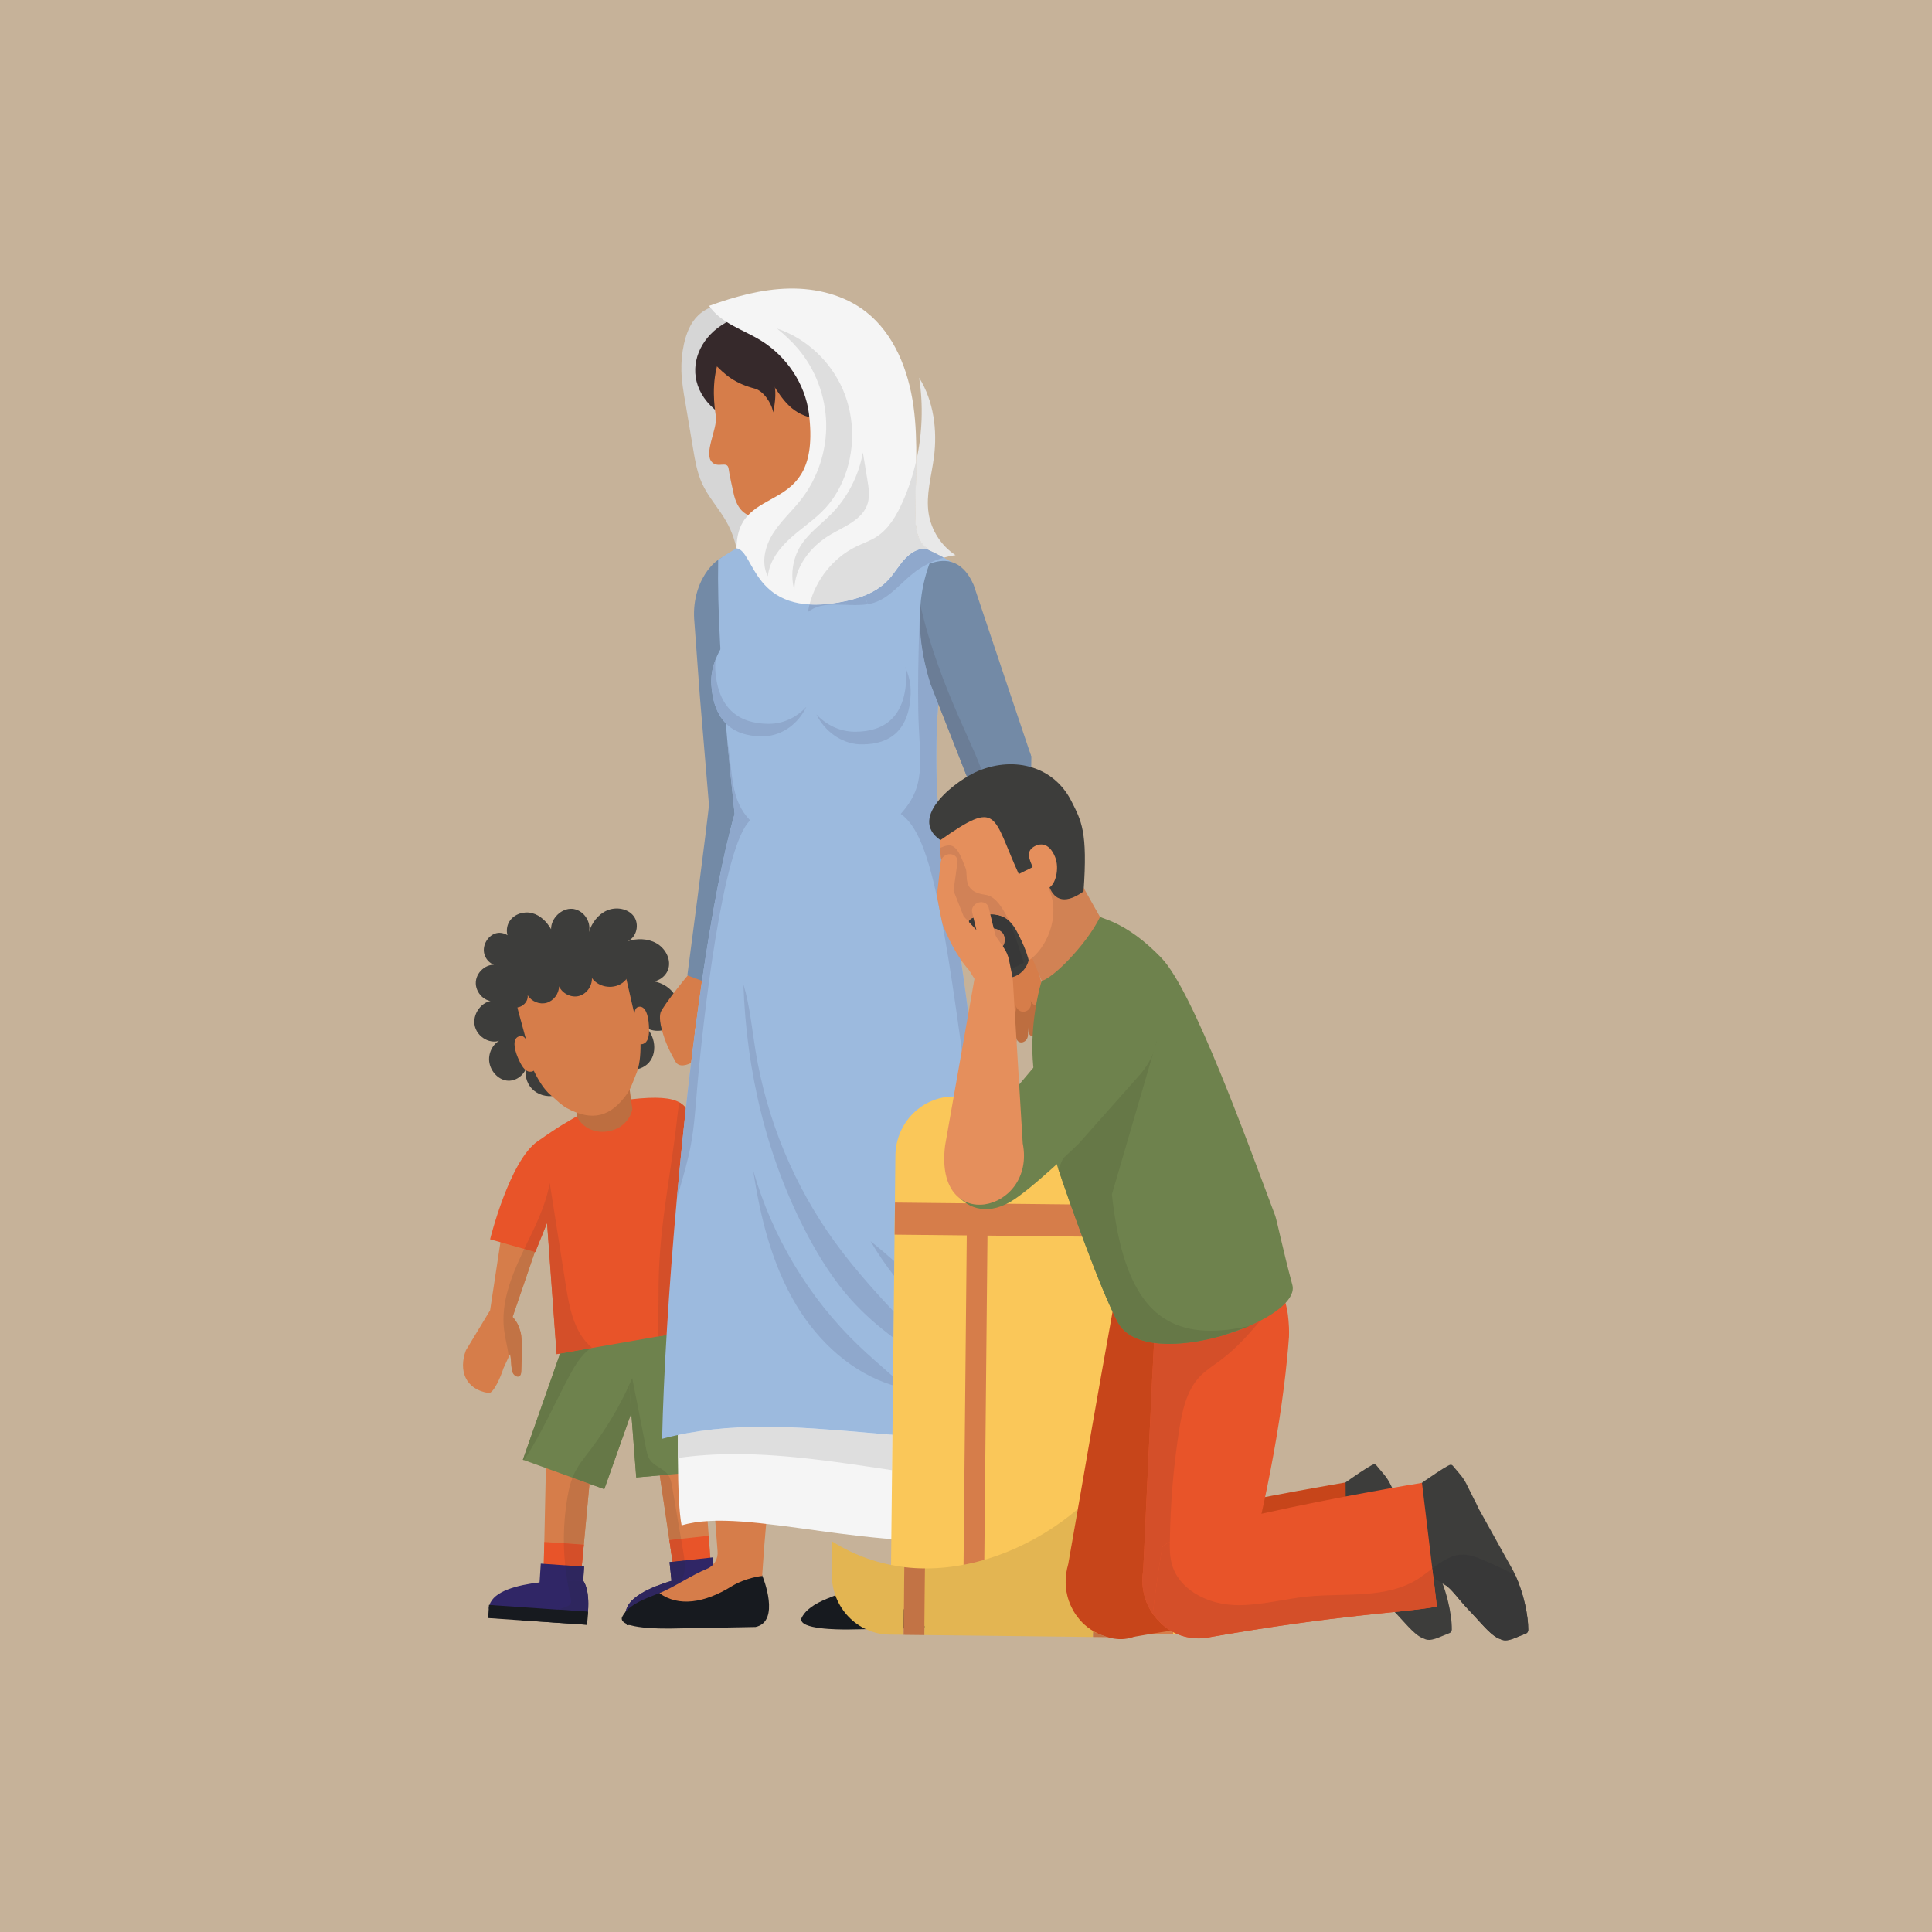 <?xml version="1.0" encoding="UTF-8"?><svg id="Capa_1" xmlns="http://www.w3.org/2000/svg" xmlns:xlink="http://www.w3.org/1999/xlink" viewBox="0 0 428 428"><defs><style>.cls-1{fill:none;}.cls-2{fill:#667847;}.cls-3{fill:#36292b;}.cls-4{fill:#d6d6d6;}.cls-5{fill:#6e824d;}.cls-6{fill:#e85429;}.cls-7{fill:#9cbade;}.cls-8{fill:#c6b299;}.cls-9{fill:#d44f29;}.cls-10{fill:#d18254;}.cls-11{fill:#dedede;}.cls-12{fill:#8fa8cc;}.cls-13{fill:#c24a26;}.cls-14{clip-path:url(#clippath-1);}.cls-15{clip-path:url(#clippath-3);}.cls-16{clip-path:url(#clippath-4);}.cls-17{clip-path:url(#clippath-2);}.cls-18{fill:#bd6e40;}.cls-19{fill:#302666;}.cls-20{fill:#c27345;}.cls-21{fill:#6b7d96;}.cls-22{fill:#171a1f;}.cls-23{fill:#d18257;}.cls-24{fill:#fac759;}.cls-25{fill:#c7451a;}.cls-26{fill:#f5f5f5;}.cls-27{fill:#383838;}.cls-28{fill:#d67d4a;}.cls-29{fill:#2e265e;}.cls-30{fill:#e3b552;}.cls-31{fill:#738aa6;}.cls-32{clip-path:url(#clippath);}.cls-33{fill:#3d3d3b;}.cls-34{fill:#e8e8e8;}.cls-35{fill:#e58f5c;}</style><clipPath id="clippath"><rect class="cls-1" x="102.58" y="63.92" width="249.09" height="298.78"/></clipPath><clipPath id="clippath-1"><rect class="cls-1" x="102.58" y="63.92" width="249.09" height="298.78"/></clipPath><clipPath id="clippath-2"><rect class="cls-1" x="102.58" y="63.92" width="249.09" height="298.78"/></clipPath><clipPath id="clippath-3"><rect class="cls-1" x="102.58" y="63.92" width="249.09" height="298.78"/></clipPath><clipPath id="clippath-4"><rect class="cls-1" x="89.46" y="64.61" width="249.09" height="298.78"/></clipPath></defs><rect class="cls-8" x="-8.43" y="-7.39" width="443.32" height="443.32"/><g class="cls-32"><path class="cls-28" d="M118.84,276.31l-.36,1.03-4.93,14.4c.96,1.06,1.39,1.98,1.77,3.38.47,1.7.19,6.76.15,8.53,0,.46-.06,1.02-.47,1.23-.42.24-.95-.09-1.24-.48-.65-.89-.41-2.82-.76-4.45l-.31.66-1.16,2.51c-.54,1.75-2.2,5.64-3.29,5.48-5.16-.79-6.69-5.01-5.03-9.46.09-.14,5.27-8.73,5.36-8.86l2.29-15.09.53-3.59c.91-2.73,5.2-2.22,6.97.43.72,1.08,1.02,2.54.47,4.29"/></g><polygon class="cls-28" points="132.01 313.41 131.36 320.4 130.59 328.7 129.33 342.19 128.87 347.02 128.84 347.3 128.84 347.33 125.25 347.07 124.64 347.02 120.46 346.7 120.46 346.44 120.58 341.59 120.93 325.22 121.15 314.59 121.19 312.68 122.09 312.74 132.01 313.41"/><polygon class="cls-6" points="129.33 342.19 128.87 347.02 128.84 347.3 125.25 347.07 124.64 347.02 120.46 346.7 120.46 346.44 120.58 341.59 124.92 341.89 129.33 342.19"/><polygon class="cls-19" points="129.39 347.05 129.19 350.18 129.19 350.2 129.04 352.47 126.05 352.26 119.45 351.83 119.53 350.55 119.8 346.39 120.46 346.44 125.2 346.77 128.87 347.02 129.39 347.05"/><g class="cls-14"><path class="cls-19" d="M130.25,357.05v.11c-.04.22-.06.45-.09.69l-8.56-.59-13.32-.9c.02-.27.07-.55.16-.81.94-3.07,6.14-4.42,11.1-5,2.23-.25,4.41-.35,6.13-.38,2.1-.05,3.53.02,3.53.02h0s1.47,1.65,1.06,6.87"/></g><polygon class="cls-22" points="130.25 357.05 130.23 357.16 130.07 359.95 115.37 358.95 108.14 358.45 108.27 356.35 108.32 355.55 108.43 355.55 123.6 356.59 130.25 357.05"/><polygon class="cls-5" points="145.97 295.8 145.88 296.06 140.97 309.91 140.97 309.92 139.85 313.02 139.85 313.04 133.87 329.89 130.59 328.7 126.83 327.35 120.93 325.22 116.07 323.46 115.83 323.38 124.08 299.85 126.9 291.83 127.9 288.97 138.3 292.89 145.7 295.69 145.97 295.8"/><polygon class="cls-28" points="157.39 345.38 153.19 345.82 151.67 345.97 149.03 346.25 148.99 345.99 148.29 341.18 146.16 326.85 145.89 325.02 144.05 312.58 154.84 311.4 155.92 325.98 157 340.22 157.35 345.07 157.38 345.36 157.39 345.38"/><polygon class="cls-6" points="157.38 345.36 153.19 345.82 151.67 345.97 149.03 346.25 148.99 345.99 148.29 341.18 150.88 340.89 157 340.22 157.35 345.07 157.38 345.36"/><polygon class="cls-19" points="158.45 350.41 149.6 351.38 148.9 351.46 148.76 350.2 148.33 346.05 148.99 345.99 151.64 345.7 157.35 345.07 157.89 345.01 158.21 348.13 158.45 350.41"/><g class="cls-17"><path class="cls-19" d="M160.45,355.51l-18.5,2.03-3.32.36h0c-.03-.29-.03-.55,0-.81.41-3.2,5.33-5.44,10.13-6.89.84-.24,1.67-.47,2.47-.68,3.8-.96,6.98-1.39,6.98-1.39,0,0,1.73,1.36,2.18,6.57.03.26.05.53.07.81"/></g><polygon class="cls-22" points="160.69 357.6 141 359.76 138.84 360 138.63 357.9 138.63 357.88 138.55 357.1 138.63 357.09 142.47 356.68 160.39 354.7 160.4 354.7 160.69 357.6"/><polygon class="cls-5" points="160 325.61 155.93 325.98 147.98 326.68 146.16 326.85 140.95 327.31 139.85 313.03 139.85 313.02 139.38 306.82 138.64 297.31 138.3 292.89 138.14 290.85 145.83 290.29 157.34 289.44 157.68 294.12 160 325.61"/><g class="cls-15"><path class="cls-6" d="M158.66,293.98l-.74.11-.24.03-4.5.65-7.3,1.28-.18.03-7.06,1.23-7.77,1.35-6.78,1.19-.77.14-2.12-29.07-2.62,6.46-.08-.03-2.35-.66-5.27-1.49-2.31-.66s4.27-17.31,10.48-21.67c5.63-3.95,6.49-4.22,8.81-5.62l.04-.03,1.11-.35,8.34-2.62,2.29-.72h.15c5.74-.65,8.89-.36,10.73.69h0c2.82,1.63,2.66,5.06,4.16,9.93l.08,11.5,3.51,25.63v.03s.39,2.68.39,2.68Z"/><path class="cls-18" d="M126.52,237.62l1.37,9.89c1.35,2.52,4.09,3.54,6.66,3.14,2.57-.36,4.93-2.12,5.54-4.93l-1.37-9.89-12.2,1.78Z"/><path class="cls-33" d="M110.48,213.92c-1.66.02-3.15-1.45-3.29-3.19-.14-1.74,1.09-3.55,2.7-3.98,1.62-.43,3.43.6,3.94,2.27-1.64-.8-2.01-3.34-.94-4.95,1.07-1.62,3.21-2.25,4.99-1.78,1.8.47,3.25,1.9,4.2,3.57-.04-2.4,2.28-4.67,4.65-4.53,2.41.15,4.31,2.74,3.74,5.16.62-2.04,2.03-3.94,4.02-4.8,2.01-.86,4.63-.43,5.91,1.29,1.3,1.75.67,4.68-1.4,5.54,2.06-.66,4.44-.65,6.36.41,1.94,1.07,3.25,3.35,2.76,5.48-.49,2.13-3.03,3.66-5.12,2.86,2.49-.16,5.16,1.02,6.51,3.17,1.37,2.17,1.12,5.22-.77,6.85-1.88,1.62-5.2,1.38-6.8-.61,3.02,1.66,4,6.23,1.82,8.71-2.16,2.46-6.72,2.03-8.71-.75,1.9,2.65.61,6.86-2.34,7.63-2.91.75-6.29-2.15-6.22-5.26.99,2.59-1.23,5.31-3.73,5.74-1.71.29-3.61-.21-4.9-1.53-1.27-1.31-1.82-3.44-1.13-5.08-.53,2.08-2.53,3.51-4.5,3.24-1.95-.27-3.64-2.16-3.86-4.28-.21-2.1,1.05-4.24,2.88-4.84-2.34,1.4-5.7-.43-6.13-3.28-.43-2.82,2.15-5.69,4.74-5.25-2.29.53-4.66-1.78-4.45-4.27.21-2.48,2.92-4.38,5.08-3.53"/><path class="cls-28" d="M138.8,217.05l1.74,7.61c.09-1.04.38-1.58,1.1-1.64,1.32-.11,1.98,1.81,2.11,4.1.11,1.86,0,3.35-.92,3.96-.22.15-.46.24-.7.25-.08,0-.15,0-.23-.01.02,2.68-.26,4.87-.91,6.45-.76,1.86-1.24,3.34-1.95,4.37-1.84,2.65-3.79,4.25-6.01,4.81-2.22.54-4.66.04-7.47-1.47-1.08-.58-2.16-1.67-3.67-2.97-1.27-1.1-2.49-2.92-3.65-5.32-.07.04-.13.08-.2.12-.23.1-.48.13-.74.1-1.1-.11-1.84-1.39-2.57-3.1-.89-2.11-1.14-4.1.07-4.65.66-.29,1.1-.29,1.72.58l-1.71-6.27c-3-10.49,21.86-16.33,23.98-6.93"/><path class="cls-33" d="M132.96,208.23c-6.24-.33-12.56,1.52-17.7,5.17-1.16.82-2.28,1.76-3.06,2.96s-1.2,2.72-.87,4.13c.34,1.41,1.54,2.63,2.95,2.69,1.41.06,2.79-1.28,2.61-2.72.85,1.41,2.64,2.13,4.19,1.7,1.55-.44,2.74-2,2.77-3.66.74,1.63,2.67,2.57,4.37,2.15,1.7-.43,2.98-2.18,2.91-3.98,1.6,2.24,5.14,2.61,7.14.76,2.01-1.85,2.03-5.52.05-7.4-1.41-1.34-3.44-1.7-5.35-1.8"/><path class="cls-20" d="M116.14,276.68c-.21.44-.42.88-.62,1.32-2.43,5.18-4.53,10.82-3.86,16.53.23,1.97.79,3.9,1.03,5.89v.19s.32-.66.32-.66c.36,1.63.11,3.55.76,4.45.22.3.59.56.93.56.11,0,.21-.03.31-.08.41-.21.47-.77.47-1.23.02-.98.12-2.97.12-4.85,0-1.5-.06-2.92-.27-3.68-.39-1.4-.81-2.32-1.77-3.38l4.93-14.4-2.35-.66Z"/><path class="cls-2" d="M130.87,298.66l-6.78,1.19-8.25,23.52.24.09c1.88-2.81,3.51-5.82,5.08-8.88.31-.62.62-1.23.93-1.85,1.33-2.65,2.64-5.32,4.04-7.92,1.23-2.31,2.63-4.66,4.74-6.16"/><path class="cls-9" d="M121.78,262.07c-.61,3.48-1.92,6.74-3.41,9.95-.72,1.56-1.49,3.11-2.24,4.66l2.35.66.08.03,2.62-6.46,2.12,29.08.77-.14,6.78-1.19c.07-.06.15-.1.23-.16-2.06-1.71-3.33-4.07-4.19-6.68-.75-2.29-1.19-4.78-1.56-7.17-1.18-7.53-2.37-15.06-3.55-22.58"/><path class="cls-20" d="M126.83,327.35c-.55,1.33-.85,2.77-1.1,4.19-.59,3.42-.86,6.88-.81,10.35l4.41.3,1.26-13.48-3.76-1.36Z"/><path class="cls-9" d="M124.92,341.89c.02,1.62.12,3.25.28,4.88l3.67.25.46-4.83-4.41-.3Z"/><path class="cls-29" d="M125.21,346.77c.01.1.03.2.04.3.11,1.03.24,2.07.42,3.09.55-.01,1.05-.02,1.5-.02,1.25,0,2.03.04,2.03.04l.2-3.13-.52-.03-3.67-.25Z"/><path class="cls-29" d="M127.16,350.15c-.44,0-.95,0-1.5.02.11.7.25,1.41.38,2.1.12.56.23,1.12.37,1.67.1.4.19.85.04,1.22-.2.43-.68.64-1.11.81-.57.21-1.15.43-1.74.62l6.65.45c.05-.65.07-1.25.07-1.79,0-3.81-1.13-5.06-1.13-5.06h0s-.78-.05-2.03-.05"/><path class="cls-22" d="M123.6,356.59c-.66.24-1.33.47-2.01.66-2.05.66-4.12,1.23-6.22,1.69l14.69,1,.17-2.79v-.12s-6.63-.45-6.63-.45Z"/><path class="cls-2" d="M139.38,306.82c-2.19,4.81-4.89,9.36-8.02,13.58-.15.23-.32.46-.49.67-1.42,1.86-2.94,3.68-3.88,5.85-.06.14-.11.29-.16.43l3.76,1.36,3.28,1.18,5.98-16.85h0s-.47-6.22-.47-6.22Z"/><path class="cls-20" d="M147.98,326.68h0l-1.82.16,2.12,14.33,2.59-.29c-.65-3.81-1.31-7.63-1.96-11.46-.16-.93-.34-1.9-.88-2.68l-.06-.07Z"/><path class="cls-9" d="M150.88,340.89h0l-2.59.29.7,4.81,2.65-.29c-.05-.62-.15-1.24-.26-1.83-.16-.99-.34-1.99-.5-2.98"/><path class="cls-29" d="M151.64,345.7h0l-2.65.29-.66.07.43,4.14c.84-.24,1.67-.47,2.47-.68.48-1.06.54-2.3.44-3.55,0-.09-.01-.19-.03-.27"/><path class="cls-29" d="M151.23,349.52c-.8.21-1.62.44-2.47.68-4.8,1.46-9.72,3.69-10.13,6.89l3.84-.41c.99-1.48,2.3-2.73,3.82-3.6-.08-.05-.15-.11-.23-.16,1.42-.58,2.88-1.36,4.36-2.19.08-.08.15-.16.23-.25.24-.3.44-.62.58-.95"/><path class="cls-22" d="M142.47,356.68l-3.84.41-.09.02.08.78h0s.21,2.11.21,2.11l2.16-.23c.23-.78.55-1.52.95-2.22.15-.3.34-.57.52-.86"/><path class="cls-2" d="M140.06,305.28c-.23.52-.45,1.03-.68,1.53l.47,6.2h0s1.1,14.29,1.1,14.29l5.21-.46,1.82-.16c-.53-.72-1.32-1.19-2.09-1.67-.7-.43-1.37-.87-1.84-1.52-.56-.78-.75-1.74-.94-2.68-.72-3.64-1.43-7.27-2.14-10.9h0c-.3-1.55-.62-3.09-.92-4.63"/><path class="cls-9" d="M150.51,244.22c-.27,1.29-.4,2.64-.55,3.94-1.62,14.05-4.17,24.58-4.07,38.71.01,3.28-.17,6.21-.19,9.22l1.97-.35c.57-9.48,1.34-19.79,2.29-30.31.6-6.61,1.26-13.32,1.99-19.94-.37-.5-.84-.92-1.43-1.26"/><path class="cls-22" d="M137.76,358.35c-.59,2.57,9.37,2.42,10.44,2.43l19.17-.35c5.59-1.2,1.7-10.96,1.47-11.44-.51-1.1-1.24-2.01-2.29-2.35l-.03-.03c-.91-.31-3.44-.5-8.68,1.76h-.03c-.06.03-.14.06-.27.11-5.37,2.28-9.26,3.51-14.14,5.51-2.7,1.11-4.8,2.46-5.64,4.37"/><path class="cls-28" d="M146.06,352.91c4.22,3.12,10.03,2.22,16.01-1.49,3.05-1.87,6.69-2.33,6.75-2.28l.03-.17c.6-9.31,1.38-17.28,2.21-24.19,1.39-11.39,2.9-19.93,3.73-27.03.19-1.55.34-3.04.45-4.46.09-1.01.13-1.97.17-2.93.22-6.85-.71-12.53-3.89-18.86,4.22-11.57,7.62-32.54,10.04-46.63.04.45.04.9.08,1.35.15,2.65.27,5.25.42,7.82.54,10.38,1.05,19.72,2.07,30.96.23,2.62.5,5.36.81,8.24.96,3.76,2.27,9.8,3.67,16.89.21,1.07.44,2.15.65,3.25.33,1.55.65,3.16.95,4.8.12.59.24,1.16.36,1.75,3.16,16.43,6.53,35.07,8.09,43.77h.03l5.37,2.99,4.54,2.51c-.01-.73-.02-1.44,0-2.14v-.34c-.08-8.43.16-15.85.47-22.45.54-11.2,1.34-20.08,1.27-27.67-.02-1.07-.03-2.09-.07-3.1-.32-8.35-1.94-15.21-6.49-22.24l-.08-.14c.03-.11.02-.2.05-.31,2.02-11.33,2.39-22.95,3.45-47.06.37-4.76-5.58-39.61-5.61-39.89l-.74-.03-7.5-.43-14.56-.87-4.53-.25-8.9-.53h-.08c-.08.25-.16.51-.24.76-.05.17-.13.34-.18.51-7.69,23.32-11.17,46.32-11.44,66.23-.11,7.19-.95,13.25-.13,20.22l1.44,18.79.38,4.94.21,2.74.1,1.38,3.54,46.25c.19,1.69-.74,3.3-2.27,3.94-3.49,1.42-7.19,4.02-10.6,5.42"/><path class="cls-22" d="M177.53,358.56c-.56,2.43,8.35,2.43,10.2,2.42h.24l19.17-.35c5.59-1.2,1.7-10.96,1.47-11.45-.51-1.1-1.24-2.01-2.29-2.35l-.03-.03c-.91-.31-3.44-.5-8.68,1.76h-.03c-.06.03-.14.06-.27.11-5.37,2.28-9.26,3.51-14.15,5.51-2.7,1.11-4.79,2.46-5.64,4.37"/><path class="cls-28" d="M198.7,343.77l-.95-8.83,9.42.05c-.42,4.36,1.77,9.07,1.44,14.2l-.03.17c-.06-.06-3.7.39-6.75,2.28-5.98,3.71-11.78,4.6-16,1.49,3.38-1.39,6.1-2.51,10.58-5.43,1.4-.91,2.46-2.22,2.27-3.93"/><path class="cls-26" d="M221.1,340.61c-13.67,1.83-27.37.19-39.46-1.46-12.56-1.71-23.39-3.42-30.64-1.23-.53-2.62-.79-7.84-.82-14.93-.01-3.02,0-6.39.08-10.04v-.04l.13-.04c13.46-4.47,27.16-3.03,40.84-1.59,9.31.98,18.62,1.96,27.85,1.08.39-.03.8-.07,1.19-.11.01.19.01.36.03.55.2,4.8.37,9.58.5,14.34.14,4.53.25,9.02.31,13.48"/><path class="cls-11" d="M169.32,316.08c-6.41,0-12.8.47-19.14,1.82,0,1.13-.01,2.22-.01,3.28,0,.62,0,1.22,0,1.81,4.25-.61,8.51-.86,12.79-.86,11.54,0,23.17,1.85,34.68,3.56l.08-7.83c-1.98-.16-3.96-.33-5.95-.49-7.5-.64-14.99-1.28-22.46-1.28"/><path class="cls-4" d="M151.78,88.92c.59,3.51,1.18,7.03,1.77,10.54.43,2.57.88,5.18,1.94,7.55,1.38,3.07,3.73,5.56,5.39,8.48,2.7,4.74,3.49,10.6,2.12,15.91,3.17-1.41,6.76-1.17,10.22-1.16,6.93.02,13.87-1.02,20.51-3.08.58-.18,1.23-.43,1.48-.99.24-.54.03-1.18-.16-1.74-2.51-7.29-2.12-15.24-2.25-22.97-.12-7.73-.93-15.88-5.31-22.17-2.53-3.62-6.07-6.34-9.7-8.77-2.87-1.93-5.96-3.75-9.38-4.05-1.54-.14-3.08.05-4.61.23-3.23.38-6.69.87-9.09,3.13-1.74,1.64-2.66,4-3.19,6.36-.43,1.96-.62,3.97-.57,5.97.06,2.27.44,4.52.82,6.76"/><path class="cls-18" d="M221.5,215.87c.38-1.07-.16-2.27-1.21-2.69h0c-.43-.17-.91-.16-1.32.03-.42.19-.74.55-.89.99-.34,3.23-.86,5.72-2.46,8.32-.8,1.23-1.53,3.23,1.1,2.64,0,0,1.56-.59,2.38-2.98l2.41-6.32Z"/><path class="cls-18" d="M222.43,230.05c.29,1.6-.96,2.08-.96,2.08-1.13.2-1.61-.53-1.79-1.58l-1.61-7.26c-.16-.95.43-1.88,1.33-2.07h.02c1.05-.23,2.06.5,2.25,1.61l.77,7.23Z"/><path class="cls-18" d="M225.18,230.2c.11,1.62-1.19,1.94-1.19,1.94-1.05.18-1.54-.72-1.6-1.78l-.78-7.39c-.05-.96.65-1.81,1.56-1.89h.02c1.07-.1,1.99.74,2.05,1.87l-.06,7.25Z"/><path class="cls-18" d="M227.73,229.18c-.02,1.55-1.29,1.74-1.29,1.74-1.08.14-1.41-.81-1.38-1.82l-.15-7.07c.03-.92.76-1.66,1.63-1.66h.02c1.03,0,1.83.87,1.8,1.94l-.64,6.86Z"/><path class="cls-18" d="M230.33,228.01c-.12,1.44-1.32,1.54-1.32,1.54-1.01.15-1.27-.85-1.17-1.8l.31-6.61c.08-.85.81-1.5,1.63-1.44h.02c.96.07,1.66.94,1.56,1.94l-1.04,6.36Z"/><path class="cls-28" d="M218.29,224.32l-.19-1.15c-1.87-6.78.8-11.89.77-12.01l-.02-.13-.34-1.66c1.22-1.94,1.91-3.05,3.13-4.99l3.5-.76.14-.04c.15-.03.3.08.33.25l1.19,5.77.06.11c.02.08.11.15.2.14,3.22,3.15,4.18,10.47,4.18,10.47l.12.67c.15.87-.47,1.62-1.29,1.76h-.03c-.82.16-1.61-.44-1.76-1.32l.1.58c.17.99-.46,1.93-1.39,2.09h-.03c-.92.17-1.81-.51-1.97-1.5l.08.53c.17,1-.46,1.93-1.38,2.09h-.03c-.93.17-1.81-.5-1.98-1.5.17,1-.46,1.93-1.39,2.09h-.03c-.92.17-1.81-.5-1.97-1.5"/><path class="cls-31" d="M170.36,130.44c-.19-4.31-3.74-7.71-7.93-7.61h-.15c-4.19.11-9.26,6.57-8.45,14.96l1.21,16.46,2.01,23.97,12.09.06,1.23-47.85Z"/><path class="cls-28" d="M146.33,224.33c-.31,1.05-.01,2.65.27,3.71.81,3.03,1.73,4.77,3.02,7.11,1.55,2.81,7.2-2.03,7.26-2.68.06-.65-.2-1.37-.73-1.66-.59-.32-.67,0-.73.31-.06.34-.08.68-.65.23-.38-.3-.54-.83-.65-1.34-.29-1.33-.27-2.98.74-3.75.69-.52-.92-.64-.09-.75,2.14-.28,4.94-2.97,5.38-5.33.44-2.35-1.49-4.18-3.35-5.4-.84-.55-1.88-.82-2.8-.45-.64.27-7.28,8.67-7.67,9.99"/><path class="cls-31" d="M152.27,216.08l7.81,2.9,12.28-35.11c-1.25-1.98-.7-11.78-3.26-11.98-1.7-.13-6.19-4.63-7.78-4.2-2.77.74-3.88,6.78-4.04,8.6-.58,6.38-5.01,39.78-5.01,39.78"/><path class="cls-7" d="M223.7,318.24c-10.57.94-21.25.03-31.92-.88-15.12-1.29-30.24-2.58-45.1,1.38.31-14.22,1.48-33.38,3.28-53.31,2.91-32.31,7.49-66.63,12.78-85.14-.59-5.51-1.15-11.05-1.64-16.47h0c-1.34-14.82-2.21-28.89-2-39.82,2.23-1.46,5.69-3.74,11.78-6.65,7.99-1.31,20.72-1.23,20.75-1.23.85.34,12.76,4.53,19.19,8.4,1.72,1.03,3.04,2.03,3.67,2.94-2.04,7.08-4.4,9.77-5.23,16.31-.12.99-.23,1.98-.35,2.96-.24,2.07-.47,4.14-.72,6.21-.03.3-.07.59-.1.89-.07.66-.15,1.36-.22,2.11-.77,8.94-.58,23.18.89,29.63.01.03,4.93,29.1,9.32,67.6,2.28,20.06,4.42,42.68,5.63,65.07"/><path class="cls-7" d="M179.4,152.26c.11,6.96,5.29,12.62,11.58,12.65s10.54-3.18,10.81-11.3c.28-8.41-8.29-13.87-10.04-21.29-1.56-6.65-12.46,12.99-12.36,19.94"/><path class="cls-12" d="M201.79,153.67s0,.09,0,.14c0-.05,0-.09,0-.14M190.37,164.89h0,0M190.45,164.9s0,0,0,0c0,0,0,0,0,0M190.52,164.9s0,0,0,0c0,0,0,0,0,0M190.55,164.9h0,0M190.59,164.9s0,0,.01,0c0,0,0,0-.01,0M190.62,164.91h.01-.01M190.66,164.91s.01,0,.02,0c0,0-.01,0-.02,0M190.7,164.91s.01,0,.01,0c0,0,0,0-.01,0M190.73,164.91s.02,0,.03,0c0,0-.02,0-.03,0M190.77,164.91s.01,0,.02,0c0,0-.01,0-.02,0M190.8,164.91s.02,0,.03,0c0,0-.02,0-.03,0M190.84,164.91h.02-.02M190.87,164.91h.03-.03M190.91,164.91h.03-.03M190.95,164.91s.02,0,.03,0c-.01,0-.02,0-.03,0M190.98,164.91h.1-.1M191.08,164.91h0,0"/><path class="cls-12" d="M200.57,147.76c.14.81.22,1.64.19,2.51-.28,8.45-4.72,11.83-11.31,11.83h-.1c-3.29-.02-6.29-1.49-8.5-3.84,1.89,3.76,5.44,6.38,9.52,6.64h0s.05,0,.07,0h0s.05,0,.07,0h0s.01,0,.02,0c0,0,0,0,.01,0,.01,0,.02,0,.03,0,0,0,0,0,.01,0h.02s0,0,.01,0c0,0,.02,0,.03,0,0,0,0,0,.02,0h.02s.01,0,.01,0h.01s.02,0,.03,0h.01s.01,0,.02,0h.01s.02,0,.03,0h.04s.02,0,.03,0h.04s.02,0,.03,0h.1c6.18,0,10.37-3.18,10.7-11.1,0-.05,0-.09,0-.14,0-.02,0-.04,0-.06.07-2.11-.42-4.03-1.22-5.85"/><path class="cls-7" d="M179.94,150.59c.11,6.95-4.9,12.57-11.19,12.53-6.29-.03-10.64-3.3-11.16-11.42-.54-8.41,7.87-13.78,9.38-21.19,1.36-6.63,12.86,13.12,12.97,20.08"/><path class="cls-21" d="M157.84,153.9c.48,2.78,1.49,4.86,2.94,6.33h0c-1.45-1.48-2.47-3.55-2.94-6.33"/><path class="cls-12" d="M160.78,160.23h0c1.95,1.99,4.7,2.87,7.96,2.89h0,0c-3.26-.02-6.01-.9-7.96-2.89M169.48,163.1h0,0M169.4,163.1h0,0M169.33,163.1s0,0,0,0c0,0,0,0,0,0M169.3,163.11h0,0M169.26,163.11h-.01.01M169.23,163.11s-.01,0-.01,0c0,0,.01,0,.01,0M169.19,163.11h-.02.02M169.16,163.11s-.01,0-.02,0c0,0,.01,0,.02,0M169.12,163.11s-.02,0-.02,0c0,0,.02,0,.02,0M169.08,163.11s-.01,0-.02,0c0,0,.01,0,.02,0M169.05,163.11s-.02,0-.03,0c0,0,.02,0,.03,0M169.01,163.12h-.02.02M168.98,163.12s-.02,0-.03,0c.01,0,.02,0,.03,0M168.94,163.12h-.03.03M168.91,163.12s-.02,0-.03,0c.01,0,.02,0,.03,0M168.87,163.12h-.03.03M168.83,163.12h-.04.04M168.77,163.12h0,0"/><path class="cls-12" d="M158.62,145.86c-.74,1.81-1.17,3.73-1.04,5.84.05.78.13,1.51.25,2.2.48,2.78,1.49,4.86,2.94,6.33,1.95,1.99,4.7,2.87,7.96,2.89h.17s.02,0,.02,0h.05s.01,0,.02,0h.01s.02,0,.03,0h.01s.01,0,.02,0h.01s.02,0,.02,0h.02s.01,0,.02,0h.01s.01,0,.02,0c0,0,.02,0,.03,0,0,0,0,0,.01,0h.02s0,0,.01,0c.01,0,.03,0,.04,0,0,0,0,0,0,0,0,0,.01,0,.02,0h0s.04,0,.07,0h0s.05,0,.07,0h0c4.02-.26,7.43-2.83,9.19-6.53-2.12,2.32-5.06,3.76-8.32,3.76h-.06c-6.64-.04-11.23-3.45-11.78-11.95-.06-.87,0-1.7.11-2.51"/><path class="cls-31" d="M228.48,167.64l-.57,43.22c-2.61,2.07-5.78,2.49-9.44,1.34l-.74-6.96-3.46-33.02-.15-1.37c-.14-2.03.47-3.91,1.61-5.35,1.27-1.65,3.19-2.73,5.4-2.85h.15c4.19-.24,6.07,1.7,7.18,4.99"/><path class="cls-31" d="M228.48,167.64l-10.01,8.65-.74.64-1.2,1.03-2.25-5.74-3.66-9.31-1.73-4.4-.77-1.96-.25-.62-1.17-3.01-.55-1.41c-1.97-6.29-2.67-12.09-2.24-17.46.25-3.2.93-6.25,1.98-9.15,1.18-.44,3.03-.96,4.94-.39,1.72.51,3.49,1.92,4.87,5.07l7.9,23.56,4.88,14.49Z"/><path class="cls-3" d="M160.32,92.19l6.92-6.1,1.36-16.73c-13.7.52-20.37,15.09-8.28,22.83"/><path class="cls-18" d="M170.75,118.59l.04-7.14c5.96-11.47,11.18-13.11,18.77-13.82l1.37,19.77c-2.31,5.39-6.4,8.5-12.43,9.14-4.83-.37-7.42-3.01-7.75-7.95"/><path class="cls-28" d="M193.49,100.41c1.26-4.02,1.77-8.63,1.58-12.92-2.03-19.51-15.36-17.83-22.43-17.44-18.34,1.91-14.08,21.39-14.04,22.29.28,2.81-2.77,8.13-.86,10.06.64.64,1.42.6,2.09.55.81-.05,1.48-.11,1.6,1,.1.99.99,4.93.99,4.93.88,4.47,3.09,6.01,6.99,5.71,0,0,9.59-1.45,11.54-13.92,1.13-.2,3.07.14,5.09.47,3.32.55,6.87,1.11,7.45-.72"/><path class="cls-3" d="M191.6,130.2c-12.03,4.1-12.79-7.06-11.27-18.23,1.3-9.56,4.26-19.12,3.23-19.09-6.81.18-9.36-3.24-11.65-6.66-2.62-3.91-4.9-7.83-12.81-6.35-.51-4.04,1.4-11.26,17.44-11.37,10.68-.07,18.57,5.1,20.98,14.64,2.35,9.28,3.16,40.97-5.93,47.05"/><path class="cls-28" d="M185.84,94.05c.21,3.06-2.07,6.73-4.02,6.83-1.96.1-1.91-2.39-2.16-5.45-.16-2.03-.86-4.88,1.24-5.63,1.84-.66,4.62-.24,4.94,4.25"/><path class="cls-3" d="M171.29,84.1c-.88-2.63-3.01-4.51-5.27-5.44-2.26-.93-4.65-1.05-7-1.16-.38-.02-.77-.04-1.13.1-.36.14-.68.45-.75.89-.09.58.27,1.14.65,1.56,2.92,3.25,5.23,4.93,9.45,6.05,1.86.49,3.71,3.19,4.04,5.26.49-2.36.79-4.92.01-7.25"/><path class="cls-26" d="M196.96,128.28c1.28-1.43,2.24-3.13,3.55-4.52,1.31-1.39,3.14-2.49,5-2.2-2.37-1.39-2.73-4.69-2.73-7.5,0-8.04.69-16.13-.42-24.1-1.11-7.96-4.29-16.01-10.52-20.88-4.81-3.76-11.03-5.28-17.08-5.15-6.04.12-11.97,1.77-17.67,3.83,2.65,3.88,7.53,5.24,11.48,7.68,5.62,3.47,9.82,9.55,10.64,16.24,2.93,23.71-15.92,14.56-16.05,29.78,4.1.56,3.48,15.36,22.76,11.99,4.08-.71,8.25-2.04,11.04-5.17"/><path class="cls-11" d="M172.12,72.77c1.66,1.36,3.25,2.82,4.65,4.47,3.87,4.54,6.12,10.5,6.26,16.54.13,6.03-1.85,12.09-5.51,16.81-2.02,2.61-4.53,4.82-6.29,7.62-1.76,2.8-2.67,6.52-1.13,9.46.35-3.42,2.61-6.32,5.13-8.57,2.52-2.25,5.4-4.1,7.68-6.61,1.57-1.73,2.82-3.74,3.76-5.9,2.78-6.34,2.81-13.89.07-20.25-2.74-6.36-8.2-11.42-14.63-13.56"/><path class="cls-11" d="M191.15,100.26c-.91,5.11-3.37,9.91-6.96,13.57-2.3,2.34-5.07,4.26-6.82,7.07-1.8,2.88-2.32,6.58-1.38,9.87-.03-5.17,3.6-9.76,7.97-12.33,3.19-1.87,7.21-3.36,8.27-6.97.48-1.65.21-3.41-.07-5.11-.33-2.03-.67-4.06-1-6.09"/><path class="cls-34" d="M203.62,83.68c.94,6.09.71,12.36-.63,18.37-.04,4-.21,8.01-.21,12.01,0,2.8.36,6.11,2.73,7.5-.18-.03-.35-.04-.53-.05,1.43.65,2.82,1.33,4.08,2.02.86-.24,1.74-.43,2.62-.55-3.16-2.04-5.4-5.53-5.97-9.32-.61-4.09.64-8.2,1.18-12.31.8-6.07-.05-12.52-3.27-17.67"/><path class="cls-12" d="M204.9,121.51c-1.65,0-3.22,1.01-4.39,2.25-1.31,1.39-2.27,3.1-3.55,4.52-1.47,1.64-3.32,2.79-5.33,3.61.05.13.09.27.13.43.12.52.28,1.03.46,1.54.49-.08.97-.2,1.44-.35,3.45-1.13,5.82-4.29,8.69-6.55,1.99-1.57,4.29-2.74,6.71-3.43-1.27-.68-2.65-1.36-4.08-2.01-.03,0-.05,0-.08,0M187.75,133.08c-.61.14-1.23.26-1.84.37-1.97.34-3.73.5-5.3.5-.44,0-.87-.01-1.28-.04-.14.55-.26,1.11-.35,1.67,1.72-1.38,3.8-1.65,6.01-1.65.68,0,1.37.03,2.06.05.24-.32.47-.62.71-.9"/><path class="cls-12" d="M191.62,131.89c-1.24.51-2.55.89-3.87,1.19-.23.28-.47.58-.71.9.07,0,.13,0,.2,0,.76.03,1.52.06,2.27.06.91,0,1.82-.05,2.7-.19-.18-.5-.34-1.02-.46-1.54-.04-.16-.08-.3-.13-.43"/><path class="cls-11" d="M202.98,102.04c-.71,3.17-1.73,6.27-3.06,9.23-1.32,2.95-3.03,5.87-5.69,7.61-1.44.94-3.08,1.48-4.61,2.23-5.02,2.45-8.87,7.28-10.29,12.8.41.02.84.04,1.28.04,1.58,0,3.34-.15,5.3-.5.61-.11,1.23-.23,1.84-.37,1.32-.3,2.63-.68,3.87-1.19,2.01-.82,3.86-1.97,5.33-3.61,1.28-1.43,2.24-3.13,3.55-4.52,1.17-1.24,2.74-2.25,4.39-2.25.03,0,.05,0,.08,0,.18,0,.36.02.53.05-2.37-1.39-2.73-4.69-2.73-7.5,0-4,.17-8.01.21-12.01"/><path class="cls-12" d="M203.9,134.06c-.11,0-.84,18.01-.34,27.27.5,9.35.9,13.48-4.02,18.97,5.98,4.23,8.99,18.34,14.13,56.77.26,1.96.59,3.92,1.01,5.86l2.19.02c-4.03-33.31-8.1-57.36-8.12-57.38-.91-4.02-1.33-11.06-1.33-17.96,0-4.17.15-8.3.44-11.67l-1.17-3.01-.55-1.41c-1.97-6.29-2.67-12.09-2.24-17.46,0,0,0,0,0,0"/><path class="cls-21" d="M214.28,172.23l3.46,33.02c.5-7.39.3-20.05.08-28.39l-.09.08-1.19,1.03-2.25-5.74Z"/><path class="cls-21" d="M203.9,134.06h0c-.43,5.36.26,11.16,2.24,17.46l.55,1.41,1.17,3.01.25.62.78,1.96,1.73,4.4h0s3.66,9.31,3.66,9.31l2.25,5.74,1.19-1.03.09-.08c-.05-1.95-.11-3.66-.15-5.02-.12-3.58-9.48-18.9-13.76-37.78"/><path class="cls-12" d="M161.1,163.82c.49,5.42,1.05,10.96,1.64,16.48-3.27,11.45-6.27,28.96-8.78,48.29-.29,2.27-.58,4.57-.86,6.89-.4,3.3-.78,6.65-1.15,10.01-.73,6.63-1.39,13.33-1.99,19.95.19-.65.37-1.28.56-1.92.95-3.27,1.91-6.55,2.53-9.91.78-4.21,1.04-8.49,1.41-12.76,1.29-14.98,5.63-53.5,11.72-59.1-4.47-4.68-3.78-10.22-5.07-17.92"/><path class="cls-12" d="M164.69,218.03c.64,19.46,5.27,38.9,14.4,55.96,2.67,4.98,5.72,9.77,9.47,13.95,2.83,3.16,6.01,5.92,9.39,8.43l.06-5.79c-1.72-1.82-3.41-3.67-5.07-5.55-2.81-3.19-5.53-6.47-8.03-9.93-8.98-12.4-15.04-27.02-17.53-42.26-.81-4.96-1.25-10.01-2.7-14.81"/><path class="cls-12" d="M166.84,259.19c1.58,10.5,4.19,21.03,9.64,30.06,4.93,8.15,12.45,14.99,21.36,17.65l.02-1.93c-2.56-2.29-5.18-4.51-7.67-6.89-10.97-10.51-19.13-24.09-23.36-38.88"/><path class="cls-12" d="M192.86,274.98c1.58,2.68,3.33,5.25,5.24,7.69l.04-3.25c-1.72-1.53-3.48-3.01-5.27-4.45"/><path class="cls-24" d="M275.83,256.87l-1,92.07c-.08,7.32-5.89,13.17-13.03,13.09l-1.92-.02-4.65-.05-37.35-.43-4.59-.05-3.11-.03c-7.14-.08-12.88-6.05-12.8-13.38l.98-92.06c.08-7.33,5.96-13.18,13.1-13.1l7.57.08,37.34.43,4.63.05,2.06.03c7.14.08,12.82,6.07,12.74,13.38"/></g><rect class="cls-28" x="233.41" y="231.66" width="7.1" height="77.45" transform="translate(-35.94 504.44) rotate(-89.39)"/><polygon class="cls-28" points="219.06 242.99 217.9 361.53 213.31 361.47 214.47 242.94 219.06 242.99"/><polygon class="cls-28" points="255.24 361.96 259.89 362.01 261.04 243.46 256.4 243.41 255.24 361.96"/><g class="cls-16"><path class="cls-30" d="M238.79,334.28c-9.3,7.88-21.47,13.17-33.65,13.17-.08,0-.15,0-.23,0l-.14,14.77,37.35.43v-1.33c-1.1-.67-2.09-1.51-2.93-2.48-.07-.09-.14-.18-.21-.27-.52-.61-.98-1.3-1.36-2.02-.03-.07-.06-.11-.06-.11-.3-.56-.55-1.14-.77-1.75-.85-2.48-.99-5.3-.14-8.17.26-1.5.51-2.91.74-4.22.55-3.12,1.01-5.74,1.41-8.01"/><path class="cls-30" d="M184.36,341.5l-.08,7.24v.13c-.01,7.27,5.7,13.17,12.8,13.25l3.11.03.15-15c-5.49-.65-10.9-2.46-15.97-5.66"/><path class="cls-20" d="M200.33,347.17l-.15,15,4.59.05.14-14.77c-1.53,0-3.06-.1-4.59-.28"/><path class="cls-20" d="M242.14,361.31v1.34s3.23.04,3.23.04c-.25-.07-.5-.15-.75-.24-.88-.28-1.71-.66-2.49-1.13"/><path class="cls-33" d="M297.21,334.51l-3.32,11.34,1.18,2.55c.69-.12,1.35-.13,1.99-.05.21.03.43.05.64.1,2,.39,3.83,1.52,5.6,2.61,1.34.82,3.03,3.3,5.15,5.51.43.44.85.88,1.23,1.29,2.27,2.45,3.99,4.58,5.79,5.16,1.48.78,3.22-.32,5.53-1.19.38-.1.62-.44.63-.81.05-3.43-1.26-9.46-3.64-13.7l-1.96-3.54-2.33-4.18-2.71-4.86c-.08-.14-.15-.29-.24-.42l-.83-1.72-.25-.48-1.74-3.48c-.35-.69-.77-1.33-1.27-1.94l-1.72-2.05c-.12-.17-.33-.26-.53-.27-.36-.02-2.6,1.42-4.86,2.99-2.31,1.59-4.67,3.32-5.12,3.78l-.07.06c-.26.24-.88,1.29-1.91,2.39-.7.75,6.31.11,5.23.67-.16.08-.32.16-.49.22"/><path class="cls-25" d="M236.79,354.68c.22.61.47,1.2.77,1.75,0,0,.03.04.06.11.38.73.84,1.41,1.36,2.02.07.09.14.18.21.27,1.43,1.66,3.3,2.92,5.43,3.61,6.03,2.16,10.35-.98,12.61-6.88.17-.44.33-.89.47-1.36.24-.5,3.03-6.97,6.5-16.55h0c2.73-7.6,5.87-17.15,8.47-27.27.5-1.94.99-3.91,1.44-5.9.36-1.59.71-3.19,1.04-4.8.11-.76.2-1.47.26-2.17h0c.1-1.05.14-2.02.12-2.93-.01-1.37-.15-2.58-.4-3.65-.2-.86-.46-1.64-.78-2.32-.64-1.38-1.53-2.41-2.61-3.17-7.83-5.5-25.13,4.34-25.13,4.34-.61,3.39-1.15,6.4-1.62,9.09-.09.45-.16.9-.24,1.33-.33,1.79-.62,3.45-.89,4.97-3.18,17.95-3.19,18.44-6.48,37.11-.22,1.31-.47,2.72-.74,4.22-.84,2.87-.71,5.69.14,8.17"/><path class="cls-25" d="M238.68,357.43s.03.03.07.1c.23.27.9,1.09,1.6,1.82.08.08.16.16.24.24.3.31.62.6.88.8,2.44,1.84,5.5,2.76,8.71,2.39,30.64-5.39,38.99-4.48,47.13-5.96l.58-6.55.33-3.82-.13-18.04s-17.96,2.98-35.35,6.85h0c-10.59,2.36-19.49,4.97-21.95,7.35-.07.06-.49,2.84-.95,5.96-.59,4.07-1.22,8.75-1.15,8.86"/><path class="cls-33" d="M338.54,361.12c0,.37-.25.7-.62.8-2.31.88-4.05,1.98-5.53,1.2-1.81-.58-3.52-2.71-5.79-5.15-.37-.42-.8-.86-1.22-1.3-2.13-2.21-3.8-4.69-5.15-5.5-.86-.54-1.74-1.08-2.66-1.56-.65-.32-1.32-.61-2.01-.82-.31-.1-.62-.17-.93-.24-.21-.05-.42-.09-.64-.1-.65-.09-1.31-.08-1.99.04l-1.18-2.54,3.31-11.35c.16-.05.33-.13.49-.22,1.08-.57-5.93.09-5.23-.67,1.02-1.1,1.65-2.16,1.91-2.39l.07-.07c.36-.37,1.85-1.49,3.59-2.74l.05-.02c.48-.35.97-.7,1.48-1.03,2.25-1.55,4.46-2.98,4.87-2.98.2,0,.39.1.52.27l1.72,2.04c.5.61.91,1.25,1.26,1.94l1.73,3.48.26.47.82,1.72c.08.13.16.29.24.42l2.71,4.87,2.32,4.18,1.98,3.54c.26.47.52.96.74,1.48,1.89,4.08,2.93,9.17,2.88,12.23"/><path class="cls-6" d="M285.54,296.27c-.12,1.63-.26,3.27-.43,4.89-.19,2.03-.43,4.06-.68,6.06-1.3,10.37-3.22,20.25-4.97,28.14v.02c-2.24,9.95-4.2,16.74-4.37,17.26-.08.49-.18.96-.3,1.43-.13.52-.28,1.04-.43,1.53h-.02c-1.74,5.23-5.47,8.18-11.18,6.96-2.19-.4-4.21-1.4-5.84-2.85-.08-.08-.16-.15-.25-.24-.55-.51-1.07-1.1-1.49-1.7l-.1-.12c-.05-.07-.08-.1-.08-.1-.36-.52-.68-1.06-.99-1.63-1.15-2.36-1.64-5.13-1.15-8.08.07-1.53.13-2.95.2-4.28.91-18.96.87-19.44,1.76-37.66.09-1.55.16-3.24.27-5.05.02-.44.04-.89.06-1.36.13-2.72.29-5.78.47-9.22,0,0,1.44-1.1,3.71-2.52,5.22-3.26,14.76-8.22,20.66-5.13,1.17.61,2.18,1.52,2.99,2.8.41.64.76,1.36,1.07,2.21.37,1.03.66,2.2.85,3.56.12.89.2,1.87.25,2.91v.02c.03.71.02,1.41,0,2.18"/><path class="cls-6" d="M318.31,355.91c-8.13,1.49-20.77,1.57-51.4,6.96-3.22.37-6.27-.55-8.72-2.4-.26-.2-.57-.49-.88-.79-.08-.08-.16-.15-.24-.24-.62-.64-1.2-1.35-1.49-1.7l-.1-.12c-.05-.07-.08-.1-.08-.1-.06-.12.56-4.8,1.16-8.86.46-3.12.88-5.89.95-5.96.39-.38.95-.77,1.66-1.17,3.71-2.05,11.4-4.2,20.3-6.17v-.02c16.84-3.76,34.41-6.67,35.49-6.83l.05-.02,2.29,18.97.27,2.13.75,6.3Z"/><path class="cls-27" d="M324.08,344.39c-2.53,0-4.68,1.49-6.78,3.09l.27,2.13c.91.48,1.79,1.02,2.66,1.56,1.35.81,3.02,3.29,5.15,5.5.42.44.85.88,1.22,1.3,2.28,2.45,3.98,4.57,5.79,5.15.36.19.73.27,1.12.27,1.24,0,2.66-.8,4.42-1.46.38-.1.62-.43.63-.8,0-.06,0-.13,0-.2,0-3.07-1.03-8.04-2.88-12.02-2.33-1.17-4.68-2.28-7.08-3.3-1.45-.61-2.94-1.21-4.51-1.22"/><path class="cls-9" d="M279.14,292.62c-.74.38-1.51.75-2.31,1.1.08-.02.15-.04.23-.06l-.62.22c-1.78.76-3.72,1.44-5.71,2.01-3.88,1.12-7.99,1.81-11.69,1.81-1.18,0-2.32-.07-3.39-.22-.03.67-.07,1.33-.1,1.96-.02.47-.04.92-.06,1.36-.11,1.81-.18,3.51-.27,5.05-.89,18.22-.85,18.7-1.76,37.66-.07,1.33-.13,2.75-.2,4.28-.13.77-.19,1.53-.19,2.28,0,2.1.49,4.07,1.34,5.81.31.57.63,1.11.99,1.63-.07-.12.56-4.8,1.16-8.86.46-3.12.88-5.89.95-5.96.39-.38.95-.77,1.66-1.17v-.37c.11-8.1.79-16.17,2.02-24.17.68-4.33,1.63-8.89,4.61-12.03,1.35-1.4,3-2.44,4.55-3.59,3.32-2.47,6.13-5.55,8.81-8.76M255.58,357.74c.42.61.94,1.2,1.49,1.7-.62-.64-1.2-1.35-1.49-1.7"/><path class="cls-9" d="M259.16,341.54c-.71.4-1.26.78-1.66,1.17-.07.07-.49,2.83-.95,5.96-.59,4.06-1.22,8.74-1.16,8.86,0,0,.03.03.08.1l.1.12c.29.35.88,1.06,1.5,1.7.08.08.16.15.24.24.31.3.62.59.88.79,2.09,1.58,4.62,2.48,7.32,2.48.46,0,.93-.03,1.4-.08,30.63-5.4,43.27-5.48,51.4-6.96l-.75-6.3-.27-2.14c-.57.45-1.15.9-1.74,1.32-.43.32-.87.63-1.31.92-7.1,4.55-16.17,3.14-24.49,3.95-5.09.51-10.15,1.92-15.25,1.92-.05,0-.1,0-.15,0h-.02c-.51,0-.98-.02-1.49-.06-5.67-.37-11.75-3.49-13.26-9.11-.42-1.58-.46-3.23-.43-4.87"/><path class="cls-10" d="M213.32,203.42l-.25-1.44-.03-2.21,2.28-4.36c.32-.61.21-1.28-.22-1.71l.74-1.42c.43-.81.09-1.73-.75-2.05h-.03c-.21-.09-.42-.12-.64-.12-.16-.51-.59-.92-1.19-1.06h-.04c-.97-.22-2.02.35-2.34,1.28l-2.31,6.55v.06c-.03.06-.05.12-.06.18l-.03.16v.16c0,.06,0,.13,0,.19v.06s1.11,6.52,1.11,6.52c.15.92,1.1,1.48,2.11,1.24h.04c1.01-.24,1.75-1.13,1.59-2.04"/><path class="cls-10" d="M238.21,213.87c-3.92,3.31-7.44,3.44-7.44,3.44l-8.63-20.96c1.32-.53,8.12-4.83,13.16-8.12l7.36,13.09,1.03,1.82c.09.02.17.05.25.1,1.62.76-2.78,8.18-5.73,10.63"/><path class="cls-35" d="M232.51,196.58c-.08.05-.15.08-.21.12,2.93,6.57-.76,13.7-4.43,16.1-.11.07-.25.13-.36.22l-.69.32-2.54,1.2c-3.08,1.39-5.94-1.56-7.09-4.17,0,0-.11-.32-.27-.81-.26-.79-.69-2.05-1.1-3.26-.34-1.03-.67-.81-.89-1.38-.06-.18-.11-.32-.15-.4l-1.62.21c-1.08.18-2.06-.65-2.08-1.74l.09-5.51.02-.97s-.75-.66-1.5-1.54c-.4-1.11-.71-2.19-.93-3.23-.3-1.36-.46-2.66-.47-3.88-.03-.59-.01-1.18.04-1.73.46-5.81,3.94-9.9,8.4-12.05,2.65-1.13,6.05-2.79,9.61-2.65.26,0,.51.02.77.06,3.79.42,7.72,3.06,11.09,10.74,1.13,3.65-.11,8.76.71,11.54.74,2.49-4.05,1.71-6.41,2.84"/><path class="cls-33" d="M240.03,197.49c-9.35,6.66-8.43-7.87-8.43-7.87,0,0-2.43,1.05-2.83,2.47-1.25.67-2.05.99-3.08,1.54-5.94-13.04-4.34-16.67-17.36-7.52-7.44-5.09,3.78-13.45,8.44-15.35,8.2-3.34,16.76-.83,20.56,6.68,2.21,4.37,3.67,6.72,2.71,20.05"/><path class="cls-35" d="M233.76,189.91c.98,2.45.09,6.13-1.47,6.79-1.56.66-2.18-1.41-3.18-3.85-.66-1.62-1.98-3.75-.47-4.99,1.32-1.08,3.69-1.55,5.12,2.05"/><path class="cls-5" d="M276.82,293.72c-.13.05-.26.11-.39.17-1.78.76-3.72,1.44-5.71,2.01-9.31,2.68-19.92,2.9-23.08-2.96-3.77-7-10.83-26.84-13.18-33.93-2.53-7.54-4.19-14.26-4.85-18.29h0s-.03-.15-.03-.15c-1.75-7.98-.51-16.03.4-20.24.42-1.9.78-3.03.78-3.03h.02c1.25-.33,3.57-2.18,5.93-4.65,2.69-2.8,5.48-6.39,6.98-9.51l.04.02.11.04c.45.17,1.85.67,2.53.97,3.71,1.62,7.28,4.3,10.71,7.82.06.06.12.13.18.19,7.08,7.28,19.3,41.38,25.23,57.11.39,1.05,1.7,7.53,3.81,15.38.79,2.95-3.48,6.42-9.49,9.05"/><path class="cls-33" d="M227.87,212.79c-1.8,6.52-12.71,4.64-10.95-3.24.18-.82-.69-2.06-1.09-3.26h0c-.84.14-1.61-2.12-.9-2.58.24-.23.57-.34.88-.45,1.18-.38,2.4-.67,3.64-.68,1.24-.01,2.51.28,3.53.99,1.31.9,2.12,2.4,2.83,3.84.76,1.54,1.48,3.12,1.94,4.79.06.19.1.38.12.59"/><path class="cls-35" d="M222.57,208.28c0,.85-.57,1.88-1.35,2.18-.78.31-1.89.43-2.45-.2-.27-.32-.33-1.07-.75-1.11-.21-.02-.85.27-1.11.4-.26-.79-.69-2.06-1.09-3.26h0c.23-.1.48-.17.71-.23.87-.24,1.74-.45,2.63-.46.9-.01,1.81.19,2.54.72.65.47.87,1.15.87,1.97"/><path class="cls-13" d="M277.05,293.66c-.08.02-.15.04-.23.06-.13.05-.26.1-.39.17l.62-.22Z"/><path class="cls-2" d="M256.22,230.69l-11.04,3.42-10.71,24.9c2.35,7.09,9.41,26.92,13.18,33.93,1.84,3.42,6.22,4.77,11.39,4.77,3.7,0,7.8-.69,11.69-1.81l5.71-2.01c.13-.06.26-.11.39-.17-3.14.72-6,1.09-8.61,1.09-12.98,0-19.59-9.16-21.9-30.21l9.9-33.9Z"/><path class="cls-5" d="M252.86,237.7l-13.88,15.64s-10.57,10.28-15.23,12.95c-10.79,6.2-18.43-7.35-11.06-16.08l12.31-9.03,13.6-16.13c8.93-10.6,24.71-.33,14.25,12.64"/><path class="cls-35" d="M226.57,253.29c3.03,15.34-19.72,20.54-17.2.47l6.53-37.06,8.46.1,2.21,36.49Z"/><path class="cls-23" d="M210.2,187.28c-.64,0-1.26.29-1.91.55.01,1.23.17,2.52.47,3.88.22,1.04.53,2.12.93,3.23.75.88,1.5,1.54,1.5,1.54l-.02.97-.09,5.51c.03.99.83,1.77,1.79,1.77.1,0,.2,0,.29-.03l1.49-.19c-.02-.36.06-.66.28-.81.24-.23.57-.34.88-.45,1.18-.38,2.4-.67,3.64-.68h.09c1.21,0,2.44.3,3.44.99.2.13.38.28.56.44-1.16-2.35-2.82-5.47-5.23-5.77-5.36-.67-3.74-4.34-4.4-5.9-.68-1.57-1.47-4.39-3.05-4.95-.22-.08-.44-.11-.66-.11M215.82,206.28s0,0,0,0h0c.4,1.21.84,2.47,1.09,3.27,0,0,0,0,0,0,0,0,0,0,0,0-.26-.79-.69-2.06-1.09-3.26h0Z"/><path class="cls-27" d="M219.54,202.58h-.09c-1.24,0-2.46.3-3.64.68-.31.1-.64.22-.88.45-.22.14-.29.45-.28.81l.13-.02c.03.08.08.22.15.4.23.57.55.35.89,1.38,0,0,0,0,0,0h0s0,0,0,0c.23-.09.48-.16.71-.22.86-.24,1.74-.45,2.63-.46.03,0,.06,0,.09,0,.87,0,1.75.2,2.45.72.65.47.87,1.15.87,1.97.01.86-.57,1.88-1.35,2.18-.37.15-.82.25-1.25.25-.47,0-.91-.12-1.2-.46-.27-.32-.33-1.07-.75-1.11h-.02c-.23,0-.84.27-1.09.4,0,0,0,0,0,0,.16.48.27.8.27.8.94,2.15,3.05,4.53,5.48,4.53.52,0,1.06-.11,1.61-.36l2.54-1.2c-.69-2.35-2.64-8.01-3.06-8.87-.07-.14-.14-.29-.22-.44-.18-.16-.36-.31-.56-.44-1-.69-2.24-.99-3.44-.99"/><path class="cls-23" d="M219.25,205.59s-.06,0-.09,0c-.89.01-1.76.22-2.63.46-.23.06-.48.13-.71.22h0c.4,1.21.83,2.47,1.09,3.27.25-.12.86-.4,1.09-.4h.02c.41.04.47.79.75,1.11.29.33.73.46,1.2.46.43,0,.88-.11,1.25-.25.78-.3,1.36-1.32,1.35-2.18,0-.82-.22-1.5-.87-1.97-.7-.51-1.58-.72-2.45-.72"/><path class="cls-35" d="M224.37,216.8l-.84-4.12c-.2-.99-.6-1.92-1.18-2.75l-1.51-2.17c-.19-.27-.32-.57-.4-.88l-1.42-5.83c-.22-.9-1.2-1.4-2.2-1.11h-.04c-1,.3-1.64,1.26-1.42,2.17l.94,3.92-2.83-3.04-2.24-5.69.89-6.29c.14-.95-.58-1.74-1.59-1.78h-.04c-1.01-.04-1.94.71-2.08,1.65l-.86,7.51s.87,4.93,1.29,6.44c.08.28.26.65.42,1.03.66,1.59,2.62,5.99,5.4,9.03l2.89,4.65,6.82-2.76Z"/></g></svg>